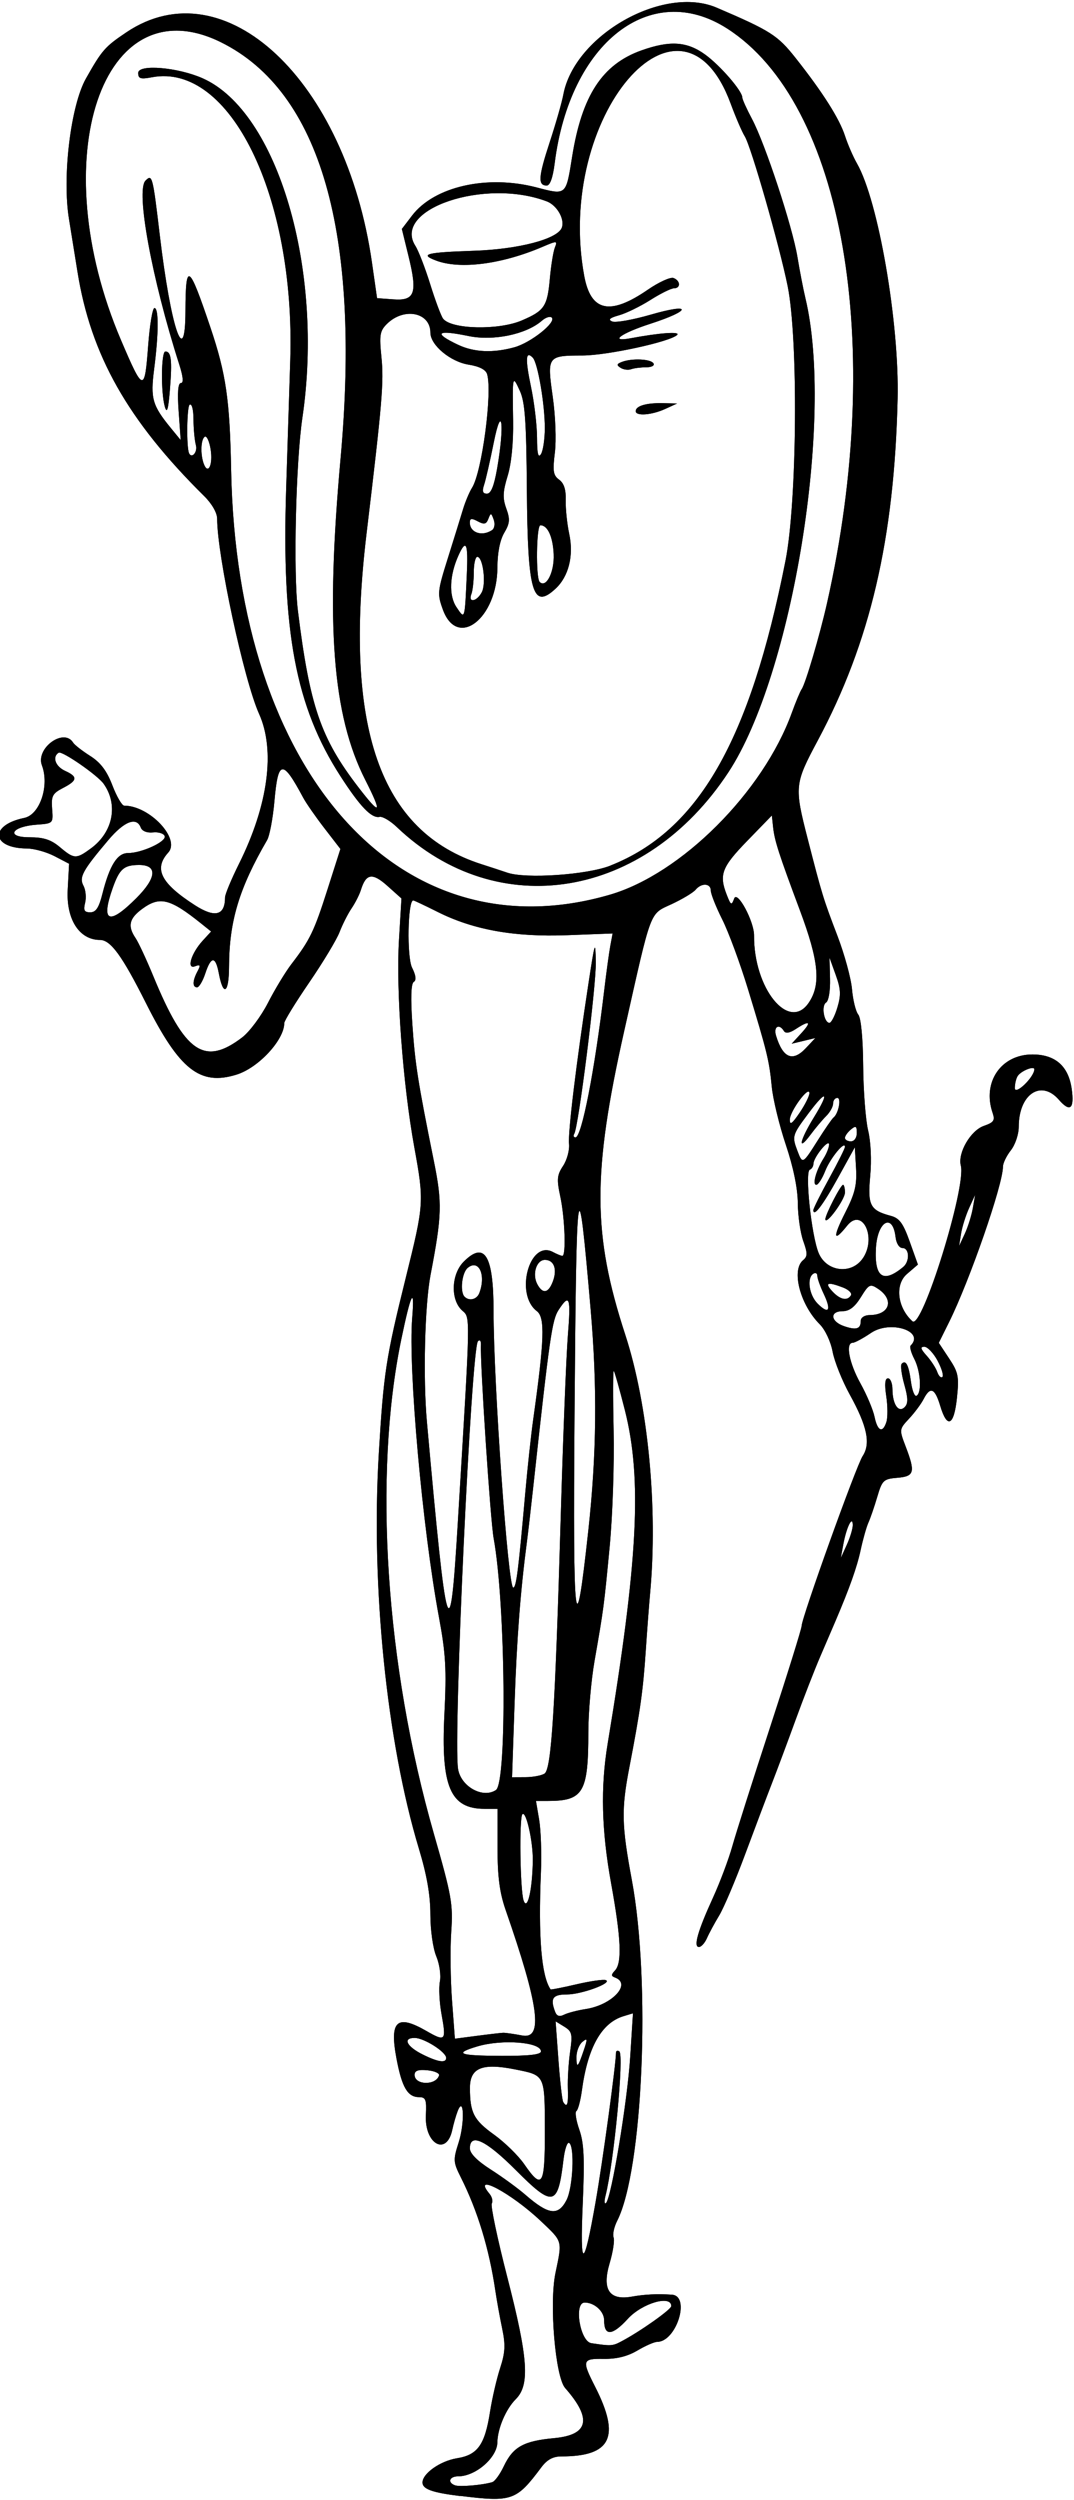 <?xml version="1.0" encoding="UTF-8" standalone="no"?>
<svg xmlns:rdf="http://www.w3.org/1999/02/22-rdf-syntax-ns#" xmlns="http://www.w3.org/2000/svg" height="633" viewBox="0 0 272 633" width="272" version="1.1" xmlns:cc="http://creativecommons.org/ns#" xmlns:dc="http://purl.org/dc/elements/1.1/">
<path d="m116.5 631.99c-7.059-0.87-9.5-1.749-9.5-3.419 0-2.289 4.516-5.466 8.726-6.14 5.241-0.838 7.068-3.401 8.373-11.744 0.532-3.401 1.685-8.386 2.561-11.076 1.289-3.956 1.389-5.869 0.524-10-0.588-2.81-1.369-7.133-1.735-9.608-1.576-10.653-4.485-20.214-8.719-28.654-1.964-3.915-1.997-4.425-0.572-8.889 1.566-4.906 1.345-12.021-0.247-7.933-0.423 1.087-1.04 3.232-1.37 4.768-1.449 6.733-7.063 3.569-6.684-3.767 0.201-3.881-0.04-4.526-1.689-4.526-2.933 0-4.381-2.463-5.759-9.793-1.794-9.546 0.09-11.28 7.575-6.973 4.837 2.784 5.069 2.531 3.843-4.192-0.547-3.002-0.738-6.743-0.424-8.312 0.317-1.583-0.092-4.439-0.917-6.413-0.84-2.02-1.49-6.64-1.49-10.59 0-4.869-0.888-9.959-2.902-16.628-8.165-27.04-12.169-66.5-10.158-100.11 1.222-20.42 1.789-24.112 6.839-44.5 4.629-18.691 4.662-19.188 2.152-33-2.913-16.034-4.655-39.597-3.883-52.5l0.629-10.5-3.562-3.187c-3.799-3.399-5.412-3.152-6.708 1.028-0.368 1.188-1.432 3.285-2.364 4.66-0.932 1.375-2.298 4.075-3.037 6-0.738 1.925-4.192 7.662-7.675 12.75-3.483 5.09-6.332 9.72-6.332 10.3 0 4.26-6.507 11.3-12.05 13.04-9.285 2.9-14.484-1.19-22.979-18.09-6.038-12.01-8.943-16-11.652-16-5.215 0-8.566-5.197-8.17-12.67l0.351-6.62-3.686-1.92c-2.028-1.055-5.178-1.93-7-1.943-9.046-0.066-9.548-5.926-0.663-7.743 3.945-0.807 6.413-8.146 4.472-13.298-1.636-4.343 5.544-9.582 7.902-5.765 0.354 0.572 2.293 2.087 4.309 3.365 2.641 1.675 4.217 3.76 5.636 7.46 1.084 2.824 2.426 5.135 2.984 5.135 6.425 0 14.315 8.388 11.164 11.869-3.737 4.129-1.888 7.777 6.763 13.349 5.07 3.26 7.618 2.6 7.618-2 0-0.767 1.604-4.618 3.565-8.559 7.355-14.781 9.21-28.67 5.061-37.887-3.832-8.5-10.626-40.11-10.626-49.42 0-1.48-1.314-3.78-3.25-5.7-19.414-19.19-28.755-35.726-32.13-56.889-0.813-5.093-1.774-11.061-2.137-13.261-1.759-10.669 0.42-28.754 4.29-35.613 4.055-7.185 4.811-8.05 10.227-11.69 24.869-16.715 55.594 12.08 62.211 58.303l1.288 9 4.166 0.303c5.419 0.395 6.101-1.553 3.814-10.886l-1.7-6.939 2.583-3.387c5.624-7.373 19.007-10.401 31.525-7.133 7.595 1.983 7.433 2.122 9.014-7.765 2.477-15.493 7.631-23.396 17.56-26.928 7.211-2.565 11.526-2.281 16.138 1.061 3.81 2.761 9.4 9.222 9.4 10.865 0 0.454 1.1 2.89 2.443 5.415 3.352 6.297 10.243 27.219 11.528 35.001 0.581 3.516 1.486 8.193 2.013 10.393 7.294 30.492-3.243 95.323-19.514 120.06-21.088 32.066-58.418 38.225-83.97 13.854-1.65-1.574-3.607-2.732-4.348-2.573-2.033 0.44-4.956-2.6-9.945-10.34-11.334-17.58-14.911-36.61-13.723-73 0.431-13.2 0.898-27.825 1.038-32.5 1.241-41.433-15.276-75.138-35.007-71.436-2.93 0.55-3.511 0.369-3.511-1.095 0-2.276 10.039-1.435 16.343 1.369 19.026 8.461 30.774 48.448 25.245 85.926-1.673 11.341-2.324 39.342-1.136 48.9 3 24.152 5.777 32.257 15.295 44.648 5.67 7.381 6.164 6.844 1.736-1.89-8.293-16.37-10.041-39.16-6.233-81.29 5.174-57.221-5.067-92.91-30.25-105.41-30.117-14.943-45.011 29.36-25.351 75.41 5.65 13.233 5.982 13.299 6.877 1.36 0.392-5.225 1.109-9.5 1.593-9.5 1.111 0 1.079 6.459-0.078 15.441-0.965 7.492-0.472 9.22 4.289 15.03l2.435 2.971-0.517-7.221c-0.347-4.847-0.16-7.22 0.57-7.22 0.721 0 0.575-1.597-0.434-4.75-6.945-21.705-11.036-43.998-8.533-46.501 1.709-1.709 1.836-1.223 3.612 13.751 2.795 23.565 6.454 34.391 6.506 19.25 0.044-12.6 0.861-12.054 6.351 4.25 3.934 11.684 4.883 18.228 5.218 36 1.449 76.759 42.697 123.03 95.893 107.56 18.082-5.256 38.831-25.988 46.102-46.063 0.996-2.75 2.125-5.45 2.508-6 0.967-1.388 4.575-13.636 6.405-21.743 14.8-65.565 4.17-126.68-25.32-145.54-19.37-12.396-39.83 3.626-43.65 34.175-0.45 3.577-1.17 5.605-2 5.605-2.291 0-2.148-2.154 0.725-10.92 1.545-4.715 3.102-10.149 3.461-12.076 2.805-15.078 25.302-27.843 38.847-22.043 13.628 5.836 15.424 6.979 19.947 12.695 6.887 8.705 11.121 15.374 12.547 19.762 0.7 2.155 2.067 5.305 3.038 7 5.41 9.443 10.741 40.327 10.29 59.619-0.83 35.504-6.935 61.6-20.232 86.487-5.879 11.002-5.944 11.652-2.52 24.978 3.643 14.177 3.909 15.044 7.521 24.498 1.786 4.675 3.443 10.75 3.681 13.5 0.239 2.75 0.95 5.632 1.581 6.404 0.702 0.859 1.186 5.906 1.247 13 0.055 6.378 0.62 13.738 1.256 16.355 0.683 2.81 0.899 7.529 0.527 11.526-0.69 7.419-0.039 8.678 5.21 10.082 2.191 0.586 3.126 1.86 4.795 6.534l2.073 5.806-2.774 2.386c-3.109 2.674-2.428 8.523 1.395 11.982 2.408 2.18 13.66-34.018 12.25-39.41-0.837-3.2 2.457-8.896 5.824-10.069 2.544-0.887 2.877-1.386 2.215-3.32-2.65-7.75 2.14-14.77 10.09-14.77 5.771 0 9.117 2.924 9.944 8.69 0.732 5.102-0.39 6.061-3.246 2.776-4.52-5.2-10.16-1.4-10.16 6.85 0 1.901-0.887 4.542-2 5.957-1.1 1.398-2 3.265-2 4.147 0 4.545-8.406 28.789-13.64 39.341l-2.61 5.262 2.614 3.95c2.344 3.542 2.549 4.574 1.983 9.988-0.738 7.065-2.472 7.9-4.228 2.038-1.357-4.53-2.525-5.016-4.205-1.75-0.637 1.238-2.295 3.47-3.686 4.962-2.505 2.687-2.513 2.751-0.878 7.033 2.506 6.561 2.235 7.586-2.099 7.944-3.498 0.29-3.839 0.612-5.077 4.81-0.73 2.475-1.735 5.4-2.233 6.5-0.498 1.1-1.381 4.207-1.962 6.905-0.956 4.437-2.779 9.584-6.41 18.095-0.704 1.65-2.443 5.7-3.865 9s-4.223 10.5-6.224 16c-2.001 5.5-4.689 12.7-5.973 16s-4.34 11.4-6.792 18-5.409 13.575-6.573 15.5-2.561 4.513-3.104 5.75c-0.543 1.238-1.457 2.25-2.031 2.25-1.457 0-0.303-4.063 3.538-12.455 1.773-3.875 3.981-9.745 4.906-13.045 0.925-3.3 5.252-16.924 9.616-30.276 4.364-13.352 7.938-24.827 7.943-25.5 0.015-2.099 13.821-40.536 15.456-43.031 2.078-3.171 1.159-7.563-3.254-15.559-1.932-3.501-3.892-8.397-4.356-10.881-0.478-2.559-1.888-5.56-3.256-6.927-4.972-4.972-7.248-13.714-4.224-16.224 1.156-0.96 1.163-1.736 0.044-4.872-0.732-2.052-1.351-6.364-1.376-9.583-0.028-3.744-1.123-9.075-3.041-14.797-1.648-4.92-3.246-11.511-3.55-14.648-0.648-6.673-1.15-8.736-6.007-24.682-2.007-6.589-4.953-14.563-6.548-17.721-1.59-3.18-2.89-6.45-2.89-7.29 0-1.874-2.359-2.005-3.846-0.214-0.6 0.723-3.322 2.359-6.048 3.636-5.701 2.67-4.997 0.792-12.017 32.05-8.111 36.115-8.06 51.523 0.254 77 5.786 17.731 8.291 43.829 6.285 65.5-0.255 2.75-0.749 9.275-1.099 14.5-0.679 10.13-1.393 15.211-4.147 29.5-2.061 10.693-1.976 14.616 0.613 28.5 4.853 26.021 2.819 73.483-3.7 86.34-0.792 1.562-1.202 3.46-0.912 4.217 0.291 0.757-0.157 3.685-0.995 6.506-1.982 6.673-0.124 9.49 5.591 8.478 3.302-0.585 6.33-0.734 10.149-0.499 4.814 0.295 1.167 11.957-3.739 11.957-0.702 0-2.945 0.985-4.985 2.189-2.529 1.492-5.262 2.165-8.588 2.115-5.374-0.081-5.509 0.374-2.106 7.059 6.469 12.707 4.07 17.637-8.581 17.637-2.091 0-3.6 0.823-5.039 2.75-6.343 8.49-7.403 8.863-20.591 7.237zm8.174-3.511c0.646-0.195 1.951-1.99 2.9-3.99 2.346-4.945 4.992-6.427 12.766-7.153 8.767-0.819 9.659-4.874 2.789-12.686-2.5-2.842-4.062-21.423-2.451-29.147 1.738-8.331 1.877-7.837-3.728-13.144-7.485-7.087-17.604-12.463-12.987-6.9 0.665 0.801 0.93 1.907 0.589 2.459-0.341 0.552 1.42 8.929 3.914 18.617 5.307 20.619 5.775 27.318 2.159 30.933-2.508 2.508-4.604 7.426-4.659 10.934-0.061 3.87-5.507 8.601-9.901 8.601-2.258 0-2.817 1.563-0.816 2.283 1.196 0.43 6.958-0.064 9.424-0.808zm32.641-35.617c4.69-2.45 12.69-8.1 12.69-8.96 0-2.897-7.387-0.733-11.004 3.225-3.96 4.33-6 4.45-6 0.36 0-2.25-2.45-4.48-4.93-4.48-2.787 0-1.174 9.851 1.684 10.284 4.956 0.751 5.359 0.728 7.566-0.426zm-6.47-35.36c1.77-10.06 5.16-34.91 5.16-37.78 0-0.461 0.376-0.606 0.836-0.322 1.267 0.783-1.344 28.107-3.497 36.601-0.349 1.375-0.291 2.186 0.129 1.801 1.363-1.248 5.421-25.737 6.135-37.029l0.696-11.002-2.4 0.73c-5.57 1.694-9.054 7.907-10.53 18.777-0.357 2.627-0.985 4.985-1.396 5.239-0.411 0.254-0.077 2.379 0.742 4.723 1.183 3.384 1.361 7.244 0.863 18.761-0.73 16.898 0.239 16.749 3.264-0.5zm-7.369-0.45c1.627-3.147 2.104-13.574 0.662-14.465-0.475-0.294-1.118 1.613-1.429 4.238-1.406 11.87-2.616 12.139-12.046 2.678-7.59-7.61-11.66-9.54-11.66-5.53 0 1.286 1.846 3.15 5.32 5.372 2.926 1.872 6.863 4.744 8.75 6.384 5.862 5.094 8.295 5.404 10.405 1.325zm-5.49-17.3c-0.018-14.54 0.121-14.247-7.488-15.771-8.424-1.688-11.502-0.416-11.483 4.746 0.023 6.235 0.984 8.086 6.117 11.773 2.697 1.938 6.133 5.301 7.637 7.474 4.56 6.592 5.235 5.528 5.218-8.223zm5.826-11c-0.08-2.337 0.177-6.5 0.571-9.25 0.643-4.481 0.49-5.14-1.476-6.349l-2.194-1.349 0.721 9.818c0.396 5.4 0.938 10.169 1.203 10.599 0.995 1.609 1.317 0.658 1.175-3.469zm-32.62-3.25c0.17-0.55-1.153-1.141-2.94-1.313-2.344-0.226-3.25 0.099-3.25 1.167 0 2.62 5.385 2.748 6.19 0.147zm36.648-6.362c0.992-2.938 0.948-3.206-0.352-2.128-0.818 0.679-1.487 2.379-1.487 3.778 0 3.071 0.35 2.758 1.838-1.651zm-34.84 1.93c0-1.51-5.62-5.07-7.99-5.07-3.096 0-2.032 2.17 2.06 4.202 3.888 1.931 5.927 2.229 5.927 0.866zm24-1.654c0-2.373-9.847-3.139-16.134-1.256-6.032 1.807-4.663 2.339 6.135 2.381 6.959 0.027 9.999-0.315 9.999-1.125zm-9.5-4.712c0.55-0.015 2.688 0.291 4.75 0.68 5.371 1.014 4.248-7.492-4.197-31.789-1.53-4.41-2.05-8.41-2.05-15.76v-9.84h-3.277c-8.691 0-11.079-5.601-10.18-23.871 0.564-11.467 0.347-15.373-1.373-24.629-4.209-22.651-7.818-62.988-6.781-75.779 0.67-8.259-0.316-6.355-2.733 5.279-7.179 34.559-4.02 82.624 8.242 125.38 4.5 15.692 4.865 17.757 4.38 24.778-0.291 4.213-0.202 12.021 0.198 17.353l0.727 9.693 5.649-0.738c3.107-0.406 6.099-0.75 6.649-0.765zm20.856-6.018c6.684-1.029 11.671-6.408 7.394-7.976-1-0.367-1-0.723 0-1.783 1.82-1.929 1.542-8.16-0.987-22.097-2.425-13.365-2.695-24.329-0.869-35.328 7.705-46.415 8.766-67.049 4.347-84.499-1.323-5.224-2.58-9.673-2.792-9.885-0.213-0.213-0.232 6.537-0.044 14.999 0.189 8.462-0.257 21.685-0.99 29.385-1.454 15.262-1.527 15.817-3.834 29-0.866 4.95-1.577 13.106-1.578 18.125-0.005 15.253-1.261 17.375-10.282 17.375h-2.981l0.806 4.75c0.443 2.612 0.646 8.575 0.451 13.25-0.691 16.538 0.112 26.292 2.446 29.71 0.079 0.115 3.012-0.46 6.518-1.278 3.506-0.818 6.862-1.3 7.457-1.071 1.833 0.704-6.14 3.639-9.885 3.639-3.579 0-4.24 0.992-2.932 4.4 0.415 1.081 1.109 1.303 2.25 0.721 0.908-0.463 3.385-1.11 5.506-1.436zm-13.42-37.69c0.055-4.766-1.707-12.563-2.63-11.64-0.837 0.837-0.588 19.197 0.297 21.825 0.959 2.85 2.248-2.773 2.333-10.185zm-9.338-17.765c2.845-1.902 2.435-47.286-0.577-63.735-0.829-4.527-3.45-44.333-3.22-48.899 0.054-1.079-0.272-1.511-0.754-1-1.698 1.796-6.279 100.02-5.048 108.24 0.673 4.49 6.258 7.63 9.599 5.397zm12.301-4.152c1.75-1.108 2.692-16.057 4.129-65.583 0.575-19.8 1.378-40.162 1.784-45.25 0.786-9.842 0.443-10.816-2.328-6.588-1.674 2.555-2.268 6.709-6.488 45.338-0.571 5.225-1.246 11.075-1.5 13-1.678 12.696-2.615 24.886-3.173 41.25l-0.639 18.75 3.406-0.015c1.874-0.008 4.037-0.414 4.807-0.902zm11.1-61.59c2.108-19.329 2.284-36.286 0.582-56-3.257-37.736-3.605-35.426-4.079 27.134-0.411 54.241 0.189 59.198 3.497 28.866zm-33.069-1.759c3.291-54.515 3.24-51.932 1.055-53.967-2.942-2.741-2.7-9.154 0.466-12.32 5.302-5.302 7.544-1.585 7.549 12.518 0.006 18.502 3.673 70.027 4.983 70.027 0.758 0 1.307-4.317 3.034-23.86 0.566-6.402 1.47-14.79 2.01-18.64 2.857-20.376 3.042-25.903 0.922-27.519-5.63-4.292-1.847-18.135 4.088-14.959 1.005 0.538 2.082 0.978 2.393 0.978 0.961 0 0.624-9.629-0.525-14.988-0.943-4.395-0.847-5.455 0.702-7.799 0.986-1.492 1.663-3.997 1.504-5.567-0.295-2.92 1.792-20.143 4.925-40.646 1.64-10.732 1.764-11.088 1.858-5.337 0.099 6.077-4.377 41.682-5.46 43.435-0.307 0.496-0.163 0.902 0.319 0.902 1.543 0 4.849-16.902 7.237-37 0.555-4.675 1.268-9.88 1.585-11.567l0.575-3.067-11.479 0.439c-13.427 0.514-23.837-1.36-32.896-5.923-3.15-1.58-5.9-2.88-6.12-2.88-1.388 0-1.642 14.326-0.301 17.012 0.991 1.986 1.135 3.184 0.435 3.616-0.692 0.428-0.812 4.07-0.354 10.759 0.687 10.028 1.383 14.454 5.424 34.494 2.169 10.754 2.083 13.768-0.822 28.954-1.462 7.64-1.918 26.082-0.92 37.164 5.07 56.307 5.819 58.774 7.813 25.741zm100.04 0.394c-0.048-2.564-1.599 0.599-2.386 4.865l-0.646 3.5 1.531-3.365c0.842-1.851 1.517-4.101 1.5-5zm8.526-26.122c0.347-1.093 0.326-4.018-0.046-6.5-0.46-3.05-0.32-4.51 0.44-4.51 0.612 0 1.12 1.238 1.129 2.75 0.021 3.853 1.542 6.092 3.088 4.546 0.916-0.916 0.894-2.233-0.096-5.77-0.706-2.521-0.996-4.87-0.645-5.221 1.066-1.066 1.779 0.328 2.351 4.592 0.3 2.234 0.937 3.82 1.416 3.524 1.362-0.842 1.023-6.227-0.589-9.343-0.803-1.553-1.217-3.067-0.92-3.364 3.674-3.674-5.168-6.509-10.025-3.214-2.026 1.375-4.114 2.5-4.64 2.5-1.879 0-0.906 5.119 1.949 10.265 1.598 2.879 3.208 6.697 3.579 8.485 0.762 3.671 2.073 4.221 3.011 1.263zm12.937-15.507c-1.05-1.92-2.55-3.5-3.34-3.5-1.091 0-0.949 0.553 0.578 2.25 1.114 1.238 2.328 3.102 2.698 4.143s0.959 1.606 1.31 1.256c0.35-0.35-0.212-2.215-1.251-4.143zm-19.44-10.06c0-0.823 0.965-1.448 2.25-1.456 5.085-0.035 6.305-3.884 2.111-6.663-1.99-1.319-2.291-1.171-4.332 2.131-1.534 2.482-2.92 3.548-4.611 3.548-3.321 0-3.093 2.601 0.332 3.782 3.132 1.08 4.25 0.728 4.25-1.341zm-9.369-6.806c-0.9-1.89-1.63-3.95-1.63-4.59 0-0.637-0.45-0.88-1-0.54-1.716 1.061-1.096 5.404 1.083 7.583 2.827 2.827 3.526 1.72 1.548-2.449zm-87.238-0.216c1.76-4.587-0.136-8.707-2.937-6.382-1.48 1.228-2.005 6.082-0.79 7.297 1.182 1.182 3.103 0.71 3.726-0.915zm94.108 0.58c0.341-0.551-0.562-1.451-2.006-2-3.906-1.485-4.698-1.22-2.745 0.919 1.966 2.154 3.827 2.577 4.751 1.081zm-75.5-3.48c1.19-3.13 0.33-5.51-1.99-5.51-2.151 0-3.282 3.623-1.923 6.162 1.358 2.538 2.788 2.299 3.91-0.653zm88.748-3.712c1.71-1.43 1.58-4.8-0.18-4.8-0.821 0-1.569-1.176-1.75-2.75-0.719-6.245-4.593-4.08-4.975 2.779-0.412 7.413 1.841 8.969 6.903 4.768zm-10.155-2.293c3.478-5.309-0.275-12.891-4.042-8.166-3.504 4.395-3.702 3.026-0.479-3.317 2.462-4.844 2.98-6.978 2.735-11.25l-0.31-5.28-4.24 7.685c-3.84 6.97-6.26 10.14-6.26 8.21 0-0.398 1.8-4.003 4-8.012s4-7.604 4-7.99c0-1.673-3.733 2.878-4.992 6.086-0.76 1.937-1.778 3.522-2.263 3.522-1.071 0-0.051-3.686 1.858-6.715 0.768-1.218 1.386-2.793 1.374-3.5-0.027-1.569-3.924 3.24-3.955 4.881-0.012 0.642-0.424 1.317-0.916 1.5-1.313 0.49 0.408 16.736 2.237 21.113 2.013 4.817 8.433 5.517 11.246 1.225zm-9.557-9.794c-0.05-1.09 3.88-8.72 4.48-8.72 0.264 0 0.48 0.875 0.48 1.944 0 1.816-4.899 8.488-4.968 6.766zm37.342-2.805 0.601-3.405-1.533 3.356c-0.843 1.846-1.761 4.771-2.04 6.5l-0.507 3.144 1.439-3.095c0.792-1.702 1.71-4.627 2.04-6.5zm-39.27-17.17c1.827-2.888 3.613-5.475 3.97-5.75 1.273-0.982 2.064-5 0.985-5-0.587 0-1.067 0.643-1.067 1.429 0 0.786-0.787 2.21-1.75 3.164-0.963 0.955-2.763 3.099-4 4.766-3.328 4.481-2.73 1.452 0.867-4.394 4.094-6.654 3.251-7.225-1.423-0.964-4.052 5.428-4.134 5.711-2.718 9.434 1.289 3.389 1.298 3.384 5.138-2.685zm9.89-1.87c0-1.773-0.247-1.918-1.5-0.878-0.825 0.685-1.5 1.64-1.5 2.122 0 0.483 0.675 0.878 1.5 0.878 0.862 0 1.5-0.902 1.5-2.122zm-12.005-10.075c-0.008-2.11-4.92 4.506-4.959 6.679-0.027 1.503 0.569 1.093 2.464-1.697 1.375-2.023 2.498-4.266 2.495-4.982zm56.969-6.022c0.049-0.987-3.293 0.323-4.199 1.646-0.404 0.59-0.739 1.973-0.745 3.073-0.01 1.961 4.841-2.669 4.944-4.719zm-57.888-5.363 2.424-2.581-3 0.722-3 0.722 2.424-2.641c2.726-2.97 2.175-3.407-1.367-1.087-1.577 1.033-2.591 1.201-3.024 0.5-1.221-1.975-2.681-1.095-1.983 1.196 1.726 5.665 4.201 6.707 7.525 3.169zm-142.73-2.74c1.848-1.41 4.789-5.354 6.535-8.766 1.746-3.412 4.421-7.826 5.944-9.81 4.691-6.111 5.73-8.262 9.117-18.872l3.276-10.265-4.042-5.239c-2.223-2.881-4.643-6.362-5.378-7.735-5.243-9.798-6.357-9.666-7.289 0.867-0.383 4.331-1.218 8.771-1.855 9.867-7.095 12.21-9.608 20.575-9.64 32.079-0.019 6.728-1.465 7.652-2.59 1.656-0.827-4.41-1.963-4.4-3.427 0.04-0.635 1.925-1.57 3.5-2.078 3.5-1.212 0-1.171-1.668 0.101-4.043 0.844-1.577 0.736-1.802-0.615-1.283-2.232 0.857-0.991-3.286 1.944-6.491l2.122-2.317-2.487-1.996c-7.956-6.383-10.524-7.013-15.028-3.683-3.242 2.397-3.667 4.323-1.622 7.339 0.736 1.085 2.768 5.448 4.518 9.695 7.98 19.379 12.912 22.769 22.493 15.462zm150.73-7.566c0.951-3.173 0.875-4.679-0.413-8.25l-1.576-4.368 0.135 5.328c0.078 3.065-0.351 5.629-1.009 6.036-1.245 0.769-0.517 5.136 0.857 5.136 0.464 0 1.367-1.747 2.006-3.882zm-7.258-1.196c3.146-4.633 2.584-10.533-2.234-23.423-5.331-14.265-6.411-17.612-6.776-21l-0.323-3-6.246 6.434c-6.482 6.677-7.184 8.557-5.136 13.751 1.018 2.583 1.171 2.651 1.847 0.825 0.789-2.131 5.058 5.817 5.03 9.367-0.105 13.443 8.819 24.436 13.837 17.046zm-170.3-26.48c5.178-5.178 5.435-8.441 0.664-8.414-3.822 0.022-4.923 0.999-6.653 5.901-3.029 8.586-0.955 9.456 5.989 2.512zm-8.584-1.08c1.818-7.22 3.774-10.35 6.47-10.35 3.497 0 9.798-2.905 9.311-4.292-0.233-0.664-1.563-1.086-2.955-0.938-1.535 0.164-2.76-0.328-3.114-1.25-1.066-2.777-4.176-1.575-8.184 3.163-6.55 7.743-7.47 9.432-6.315 11.59 0.563 1.052 0.752 2.996 0.419 4.319-0.479 1.91-0.212 2.41 1.296 2.41 1.427 0 2.192-1.159 3.071-4.651zm128.65-7.18c22.27-8.8 35.31-31.48 44.35-77.17 2.95-14.86 3.27-56.154 0.55-69.575-2.09-10.322-9.26-35.358-10.87-37.925-0.687-1.1-2.287-4.815-3.556-8.256-12.593-34.158-44.515 3.377-37.091 43.614 1.671 9.057 6.505 10.103 16.122 3.487 2.794-1.922 5.717-3.25 6.495-2.951 1.778 0.682 1.86 2.606 0.111 2.606-0.717 0-3.409 1.335-5.982 2.967-2.573 1.632-6.149 3.374-7.946 3.872-2.333 0.646-2.826 1.093-1.725 1.56 0.848 0.36 5.252-0.42 9.787-1.733 10.509-3.044 10.399-1.082-0.13 2.324-7.449 2.41-10.556 4.703-4.949 3.653 7.354-1.377 12.696-1.755 11.75-0.831-1.768 1.728-17.686 5.187-23.94 5.203-8.934 0.023-9.027 0.15-7.57 10.413 0.695 4.899 0.929 11.066 0.538 14.197-0.583 4.662-0.411 5.741 1.09 6.838 1.223 0.894 1.745 2.516 1.665 5.17-0.064 2.127 0.337 5.987 0.89 8.578 1.173 5.488-0.141 10.749-3.456 13.837-5.809 5.412-7.085 1.02-7.279-25.048-0.129-17.334-0.47-22.178-1.76-25-1.893-4.139-1.908-4.072-1.721 7.5 0.091 5.627-0.427 10.872-1.382 13.995-1.233 4.03-1.299 5.627-0.345 8.265 0.991 2.741 0.906 3.738-0.524 6.159-1.076 1.821-1.714 5.049-1.726 8.735-0.042 12.967-10.153 20.783-13.82 10.682-1.438-3.962-1.377-4.59 1.266-13 1.528-4.86 3.25-10.412 3.827-12.337 0.577-1.925 1.615-4.4 2.306-5.5 2.508-3.991 5.175-24.087 3.816-28.749-0.333-1.143-1.958-1.98-4.687-2.417-4.63-0.734-9.68-4.961-9.68-8.095 0-5.181-6.724-6.508-11.051-2.181-1.741 1.741-1.916 2.817-1.352 8.326 0.647 6.314 0.202 11.604-3.756 44.624-5.894 49.16 3.301 75.59 29.159 83.83 1.925 0.613 4.85 1.573 6.5 2.134 4.698 1.597 20.205 0.533 26.078-1.788zm6.42-115.06c0-1.321 2.686-2.118 6.832-2.026l3.668 0.081-3 1.374c-3.442 1.576-7.5 1.885-7.5 0.571zm-3.834-10.978c-1.065-0.679-0.998-0.979 0.332-1.49 2.544-0.976 7.309-0.761 8.002 0.361 0.348 0.564-0.462 1-1.859 1-1.363 0-3.076 0.22-3.809 0.489-0.732 0.269-1.932 0.107-2.666-0.361zm-134.1 121.66c5.585-4.129 6.932-11.058 3.177-16.344-1.544-2.174-10.529-8.39-11.372-7.868-1.703 1.052-0.848 3.481 1.622 4.606 3.27 1.49 3.154 2.429-0.538 4.338-2.662 1.376-3.002 2.029-2.75 5.276 0.286 3.686 0.266 3.706-3.885 4.008-6.399 0.46-7.975 3.19-1.845 3.19 3.584 0 5.447 0.605 7.699 2.5 3.629 3.053 4.126 3.071 7.891 0.288zm95.167-69.54c0.347-7.662-0.18-8.864-2.07-4.718-2.325 5.103-2.541 10.253-0.554 13.202 2.152 3.195 2.085 3.412 2.624-8.484zm3.771 4.736c1.17-2.2 0.32-8.99-1.12-8.99-0.49 0-0.89 1.76-0.89 3.92 0 2.155-0.273 4.63-0.607 5.5-0.885 2.307 1.346 1.938 2.615-0.432zm18.226-9.617c-0.2-4.46-1.53-7.37-3.36-7.37-1.029 0-1.203 13.341-0.187 14.357 1.637 1.637 3.738-2.506 3.543-6.988zm-15.62-6.134c0.621-0.409 0.809-1.588 0.425-2.662-0.627-1.756-0.747-1.774-1.349-0.207-0.531 1.383-1.055 1.509-2.675 0.642-1.57-0.84-2.02-0.77-2.02 0.29 0 2.573 3.053 3.626 5.614 1.937zm1.284-15.567c1.935-11.113 1.219-16.872-0.829-6.668-0.938 4.675-2.043 9.512-2.455 10.75-0.549 1.65-0.358 2.25 0.716 2.25 1.016 0 1.802-1.94 2.567-6.332zm-72.551-4.922c-0.331-2.038-0.994-3.464-1.474-3.167-1.017 0.629-1.153 4.527-0.24 6.907 1.095 2.855 2.342 0.134 1.713-3.739zm84.638-5.312c0.018-6.029-1.778-16.552-3.049-17.867-1.807-1.869-1.939 0.285-0.453 7.35 0.835 3.968 1.524 9.773 1.533 12.899 0.011 4.039 0.296 5.25 0.985 4.185 0.533-0.825 0.976-3.78 0.985-6.566zm-88.36 4.31c-0.332-1.238-0.609-4.189-0.617-6.559-0.008-2.475-0.42-4.058-0.967-3.72-0.716 0.443-0.848 10.723-0.157 12.279 0.664 1.497 2.204-0.271 1.741-2zm80.67-24.817c4.147-1.152 10.647-6.316 9.452-7.511-0.409-0.409-1.533-0.054-2.499 0.789-3.963 3.458-12.254 5.19-18.584 3.882-8.021-1.657-9.037-0.821-2.672 2.2 4.05 1.922 8.903 2.139 14.303 0.639zm1.878-6.796c5.732-2.457 6.454-3.539 7.093-10.637 0.297-3.3 0.867-6.819 1.266-7.819 0.694-1.739 0.555-1.746-3.157-0.16-10.325 4.41-20.881 5.762-26.957 3.452-4.236-1.61-2.475-2.063 9.601-2.47 11.341-0.382 21.172-2.96 22.267-5.838 0.811-2.134-1.21-5.681-3.798-6.665-15.73-5.981-39.221 1.966-33.284 11.259 0.788 1.234 2.484 5.618 3.768 9.743s2.747 8.036 3.25 8.69c2.084 2.712 14.041 2.98 19.951 0.447zm-90.416 21.863c-1.04-3.53-0.943-14 0.129-14 1.484 0 1.75 2.163 1.165 9.5-0.415 5.205-0.747 6.359-1.294 4.5z"/>
<path d="m116.5 631.99c-7.059-0.87-9.5-1.749-9.5-3.419 0-2.289 4.516-5.466 8.726-6.14 5.241-0.838 7.068-3.401 8.373-11.744 0.532-3.401 1.685-8.386 2.561-11.076 1.289-3.956 1.389-5.869 0.524-10-0.588-2.81-1.369-7.133-1.735-9.608-1.576-10.653-4.485-20.214-8.719-28.654-1.964-3.915-1.997-4.425-0.572-8.889 1.566-4.906 1.345-12.021-0.247-7.933-0.423 1.087-1.04 3.232-1.37 4.768-1.449 6.733-7.063 3.569-6.684-3.767 0.201-3.881-0.04-4.526-1.689-4.526-2.933 0-4.381-2.463-5.759-9.793-1.794-9.546 0.09-11.28 7.575-6.973 4.837 2.784 5.069 2.531 3.843-4.192-0.547-3.002-0.738-6.743-0.424-8.312 0.317-1.583-0.092-4.439-0.917-6.413-0.84-2.02-1.49-6.64-1.49-10.59 0-4.869-0.888-9.959-2.902-16.628-8.165-27.04-12.169-66.5-10.158-100.11 1.222-20.42 1.789-24.112 6.839-44.5 4.629-18.691 4.662-19.188 2.152-33-2.913-16.034-4.655-39.597-3.883-52.5l0.629-10.5-3.562-3.187c-3.799-3.399-5.412-3.152-6.708 1.028-0.368 1.188-1.432 3.285-2.364 4.66-0.932 1.375-2.298 4.075-3.037 6-0.738 1.925-4.192 7.662-7.675 12.75-3.483 5.09-6.332 9.72-6.332 10.3 0 4.26-6.507 11.3-12.05 13.04-9.285 2.9-14.484-1.19-22.979-18.09-6.038-12.01-8.943-16-11.652-16-5.215 0-8.566-5.197-8.17-12.67l0.351-6.62-3.686-1.92c-2.028-1.055-5.178-1.93-7-1.943-9.046-0.066-9.548-5.926-0.663-7.743 3.945-0.807 6.413-8.146 4.472-13.298-1.636-4.343 5.544-9.582 7.902-5.765 0.354 0.572 2.293 2.087 4.309 3.365 2.641 1.675 4.217 3.76 5.636 7.46 1.084 2.824 2.426 5.135 2.984 5.135 6.425 0 14.315 8.388 11.164 11.869-3.737 4.129-1.888 7.777 6.763 13.349 5.07 3.26 7.618 2.6 7.618-2 0-0.767 1.604-4.618 3.565-8.559 7.355-14.781 9.21-28.67 5.061-37.887-3.832-8.5-10.626-40.11-10.626-49.42 0-1.48-1.314-3.78-3.25-5.7-19.414-19.19-28.755-35.726-32.13-56.889-0.813-5.093-1.774-11.061-2.137-13.261-1.759-10.669 0.42-28.754 4.29-35.613 4.055-7.185 4.811-8.05 10.227-11.69 24.869-16.715 55.594 12.08 62.211 58.303l1.288 9 4.166 0.303c5.419 0.395 6.101-1.553 3.814-10.886l-1.7-6.939 2.583-3.387c5.624-7.373 19.007-10.401 31.525-7.133 7.595 1.983 7.433 2.122 9.014-7.765 2.477-15.493 7.631-23.396 17.56-26.928 7.211-2.565 11.526-2.281 16.138 1.061 3.81 2.761 9.4 9.222 9.4 10.865 0 0.454 1.1 2.89 2.443 5.415 3.352 6.297 10.243 27.219 11.528 35.001 0.581 3.516 1.486 8.193 2.013 10.393 7.294 30.492-3.243 95.323-19.514 120.06-21.088 32.066-58.418 38.225-83.97 13.854-1.65-1.574-3.607-2.732-4.348-2.573-2.033 0.44-4.956-2.6-9.945-10.34-11.334-17.58-14.911-36.61-13.723-73 0.431-13.2 0.898-27.825 1.038-32.5 1.241-41.433-15.276-75.138-35.007-71.436-2.93 0.55-3.511 0.369-3.511-1.095 0-2.276 10.039-1.435 16.343 1.369 19.026 8.461 30.774 48.448 25.245 85.926-1.673 11.341-2.324 39.342-1.136 48.9 3 24.152 5.777 32.257 15.295 44.648 5.67 7.381 6.164 6.844 1.736-1.89-8.293-16.37-10.041-39.16-6.233-81.29 5.174-57.221-5.067-92.91-30.25-105.41-30.117-14.943-45.011 29.36-25.351 75.41 5.65 13.233 5.982 13.299 6.877 1.36 0.392-5.225 1.109-9.5 1.593-9.5 1.111 0 1.079 6.459-0.078 15.441-0.965 7.492-0.472 9.22 4.289 15.03l2.435 2.971-0.517-7.221c-0.347-4.847-0.16-7.22 0.57-7.22 0.721 0 0.575-1.597-0.434-4.75-6.945-21.705-11.036-43.998-8.533-46.501 1.709-1.709 1.836-1.223 3.612 13.751 2.795 23.565 6.454 34.391 6.506 19.25 0.044-12.6 0.861-12.054 6.351 4.25 3.934 11.684 4.883 18.228 5.218 36 1.449 76.759 42.697 123.03 95.893 107.56 18.082-5.256 38.831-25.988 46.102-46.063 0.996-2.75 2.125-5.45 2.508-6 0.967-1.388 4.575-13.636 6.405-21.743 14.8-65.565 4.17-126.68-25.32-145.54-19.37-12.396-39.83 3.626-43.65 34.175-0.45 3.577-1.17 5.605-2 5.605-2.291 0-2.148-2.154 0.725-10.92 1.545-4.715 3.102-10.149 3.461-12.076 2.805-15.078 25.302-27.843 38.847-22.043 13.628 5.836 15.424 6.979 19.947 12.695 6.887 8.705 11.121 15.374 12.547 19.762 0.7 2.155 2.067 5.305 3.038 7 5.41 9.443 10.741 40.327 10.29 59.619-0.83 35.504-6.935 61.6-20.232 86.487-5.879 11.002-5.944 11.652-2.52 24.978 3.643 14.177 3.909 15.044 7.521 24.498 1.786 4.675 3.443 10.75 3.681 13.5 0.239 2.75 0.95 5.632 1.581 6.404 0.702 0.859 1.186 5.906 1.247 13 0.055 6.378 0.62 13.738 1.256 16.355 0.683 2.81 0.899 7.529 0.527 11.526-0.69 7.419-0.039 8.678 5.21 10.082 2.191 0.586 3.126 1.86 4.795 6.534l2.073 5.806-2.774 2.386c-3.109 2.674-2.428 8.523 1.395 11.982 2.408 2.18 13.66-34.018 12.25-39.41-0.837-3.2 2.457-8.896 5.824-10.069 2.544-0.887 2.877-1.386 2.215-3.32-2.65-7.75 2.14-14.77 10.09-14.77 5.771 0 9.117 2.924 9.944 8.69 0.732 5.102-0.39 6.061-3.246 2.776-4.52-5.2-10.16-1.4-10.16 6.85 0 1.901-0.887 4.542-2 5.957-1.1 1.398-2 3.265-2 4.147 0 4.545-8.406 28.789-13.64 39.341l-2.61 5.262 2.614 3.95c2.344 3.542 2.549 4.574 1.983 9.988-0.738 7.065-2.472 7.9-4.228 2.038-1.357-4.53-2.525-5.016-4.205-1.75-0.637 1.238-2.295 3.47-3.686 4.962-2.505 2.687-2.513 2.751-0.878 7.033 2.506 6.561 2.235 7.586-2.099 7.944-3.498 0.29-3.839 0.612-5.077 4.81-0.73 2.475-1.735 5.4-2.233 6.5-0.498 1.1-1.381 4.207-1.962 6.905-0.956 4.437-2.779 9.584-6.41 18.095-0.704 1.65-2.443 5.7-3.865 9s-4.223 10.5-6.224 16c-2.001 5.5-4.689 12.7-5.973 16s-4.34 11.4-6.792 18-5.409 13.575-6.573 15.5-2.561 4.513-3.104 5.75c-0.543 1.238-1.457 2.25-2.031 2.25-1.457 0-0.303-4.063 3.538-12.455 1.773-3.875 3.981-9.745 4.906-13.045 0.925-3.3 5.252-16.924 9.616-30.276 4.364-13.352 7.938-24.827 7.943-25.5 0.015-2.099 13.821-40.536 15.456-43.031 2.078-3.171 1.159-7.563-3.254-15.559-1.932-3.501-3.892-8.397-4.356-10.881-0.478-2.559-1.888-5.56-3.256-6.927-4.972-4.972-7.248-13.714-4.224-16.224 1.156-0.96 1.163-1.736 0.044-4.872-0.732-2.052-1.351-6.364-1.376-9.583-0.028-3.744-1.123-9.075-3.041-14.797-1.648-4.92-3.246-11.511-3.55-14.648-0.648-6.673-1.15-8.736-6.007-24.682-2.007-6.589-4.953-14.563-6.548-17.721-1.59-3.18-2.89-6.45-2.89-7.29 0-1.874-2.359-2.005-3.846-0.214-0.6 0.723-3.322 2.359-6.048 3.636-5.701 2.67-4.997 0.792-12.017 32.05-8.111 36.115-8.06 51.523 0.254 77 5.786 17.731 8.291 43.829 6.285 65.5-0.255 2.75-0.749 9.275-1.099 14.5-0.679 10.13-1.393 15.211-4.147 29.5-2.061 10.693-1.976 14.616 0.613 28.5 4.853 26.021 2.819 73.483-3.7 86.34-0.792 1.562-1.202 3.46-0.912 4.217 0.291 0.757-0.157 3.685-0.995 6.506-1.982 6.673-0.124 9.49 5.591 8.478 3.302-0.585 6.33-0.734 10.149-0.499 4.814 0.295 1.167 11.957-3.739 11.957-0.702 0-2.945 0.985-4.985 2.189-2.529 1.492-5.262 2.165-8.588 2.115-5.374-0.081-5.509 0.374-2.106 7.059 6.469 12.707 4.07 17.637-8.581 17.637-2.091 0-3.6 0.823-5.039 2.75-6.343 8.49-7.403 8.863-20.591 7.237zm8.174-3.511c0.646-0.195 1.951-1.99 2.9-3.99 2.346-4.945 4.992-6.427 12.766-7.153 8.767-0.819 9.659-4.874 2.789-12.686-2.5-2.842-4.062-21.423-2.451-29.147 1.738-8.331 1.877-7.837-3.728-13.144-7.485-7.087-17.604-12.463-12.987-6.9 0.665 0.801 0.93 1.907 0.589 2.459-0.341 0.552 1.42 8.929 3.914 18.617 5.307 20.619 5.775 27.318 2.159 30.933-2.508 2.508-4.604 7.426-4.659 10.934-0.061 3.87-5.507 8.601-9.901 8.601-2.258 0-2.817 1.563-0.816 2.283 1.196 0.43 6.958-0.064 9.424-0.808zm32.641-35.617c4.69-2.45 12.69-8.1 12.69-8.96 0-2.897-7.387-0.733-11.004 3.225-3.96 4.33-6 4.45-6 0.36 0-2.25-2.45-4.48-4.93-4.48-2.787 0-1.174 9.851 1.684 10.284 4.956 0.751 5.359 0.728 7.566-0.426zm-6.47-35.36c1.77-10.06 5.16-34.91 5.16-37.78 0-0.461 0.376-0.606 0.836-0.322 1.267 0.783-1.344 28.107-3.497 36.601-0.349 1.375-0.291 2.186 0.129 1.801 1.363-1.248 5.421-25.737 6.135-37.029l0.696-11.002-2.4 0.73c-5.57 1.694-9.054 7.907-10.53 18.777-0.357 2.627-0.985 4.985-1.396 5.239-0.411 0.254-0.077 2.379 0.742 4.723 1.183 3.384 1.361 7.244 0.863 18.761-0.73 16.898 0.239 16.749 3.264-0.5zm-7.369-0.45c1.627-3.147 2.104-13.574 0.662-14.465-0.475-0.294-1.118 1.613-1.429 4.238-1.406 11.87-2.616 12.139-12.046 2.678-7.59-7.61-11.66-9.54-11.66-5.53 0 1.286 1.846 3.15 5.32 5.372 2.926 1.872 6.863 4.744 8.75 6.384 5.862 5.094 8.295 5.404 10.405 1.325zm-5.49-17.3c-0.018-14.54 0.121-14.247-7.488-15.771-8.424-1.688-11.502-0.416-11.483 4.746 0.023 6.235 0.984 8.086 6.117 11.773 2.697 1.938 6.133 5.301 7.637 7.474 4.56 6.592 5.235 5.528 5.218-8.223zm5.826-11c-0.08-2.337 0.177-6.5 0.571-9.25 0.643-4.481 0.49-5.14-1.476-6.349l-2.194-1.349 0.721 9.818c0.396 5.4 0.938 10.169 1.203 10.599 0.995 1.609 1.317 0.658 1.175-3.469zm-32.62-3.25c0.17-0.55-1.153-1.141-2.94-1.313-2.344-0.226-3.25 0.099-3.25 1.167 0 2.62 5.385 2.748 6.19 0.147zm36.648-6.362c0.992-2.938 0.948-3.206-0.352-2.128-0.818 0.679-1.487 2.379-1.487 3.778 0 3.071 0.35 2.758 1.838-1.651zm-34.84 1.93c0-1.51-5.62-5.07-7.99-5.07-3.096 0-2.032 2.17 2.06 4.202 3.888 1.931 5.927 2.229 5.927 0.866zm24-1.654c0-2.373-9.847-3.139-16.134-1.256-6.032 1.807-4.663 2.339 6.135 2.381 6.959 0.027 9.999-0.315 9.999-1.125zm-9.5-4.712c0.55-0.015 2.688 0.291 4.75 0.68 5.371 1.014 4.248-7.492-4.197-31.789-1.53-4.41-2.05-8.41-2.05-15.76v-9.84h-3.277c-8.691 0-11.079-5.601-10.18-23.871 0.564-11.467 0.347-15.373-1.373-24.629-4.209-22.651-7.818-62.988-6.781-75.779 0.67-8.259-0.316-6.355-2.733 5.279-7.179 34.559-4.02 82.624 8.242 125.38 4.5 15.692 4.865 17.757 4.38 24.778-0.291 4.213-0.202 12.021 0.198 17.353l0.727 9.693 5.649-0.738c3.107-0.406 6.099-0.75 6.649-0.765zm20.856-6.018c6.684-1.029 11.671-6.408 7.394-7.976-1-0.367-1-0.723 0-1.783 1.82-1.929 1.542-8.16-0.987-22.097-2.425-13.365-2.695-24.329-0.869-35.328 7.705-46.415 8.766-67.049 4.347-84.499-1.323-5.224-2.58-9.673-2.792-9.885-0.213-0.213-0.232 6.537-0.044 14.999 0.189 8.462-0.257 21.685-0.99 29.385-1.454 15.262-1.527 15.817-3.834 29-0.866 4.95-1.577 13.106-1.578 18.125-0.005 15.253-1.261 17.375-10.282 17.375h-2.981l0.806 4.75c0.443 2.612 0.646 8.575 0.451 13.25-0.691 16.538 0.112 26.292 2.446 29.71 0.079 0.115 3.012-0.46 6.518-1.278 3.506-0.818 6.862-1.3 7.457-1.071 1.833 0.704-6.14 3.639-9.885 3.639-3.579 0-4.24 0.992-2.932 4.4 0.415 1.081 1.109 1.303 2.25 0.721 0.908-0.463 3.385-1.11 5.506-1.436zm-13.42-37.69c0.055-4.766-1.707-12.563-2.63-11.64-0.837 0.837-0.588 19.197 0.297 21.825 0.959 2.85 2.248-2.773 2.333-10.185zm-9.338-17.765c2.845-1.902 2.435-47.286-0.577-63.735-0.829-4.527-3.45-44.333-3.22-48.899 0.054-1.079-0.272-1.511-0.754-1-1.698 1.796-6.279 100.02-5.048 108.24 0.673 4.49 6.258 7.63 9.599 5.397zm12.301-4.152c1.75-1.108 2.692-16.057 4.129-65.583 0.575-19.8 1.378-40.162 1.784-45.25 0.786-9.842 0.443-10.816-2.328-6.588-1.674 2.555-2.268 6.709-6.488 45.338-0.571 5.225-1.246 11.075-1.5 13-1.678 12.696-2.615 24.886-3.173 41.25l-0.639 18.75 3.406-0.015c1.874-0.008 4.037-0.414 4.807-0.902zm11.1-61.59c2.108-19.329 2.284-36.286 0.582-56-3.257-37.736-3.605-35.426-4.079 27.134-0.411 54.241 0.189 59.198 3.497 28.866zm-33.069-1.759c3.291-54.515 3.24-51.932 1.055-53.967-2.942-2.741-2.7-9.154 0.466-12.32 5.302-5.302 7.544-1.585 7.549 12.518 0.006 18.502 3.673 70.027 4.983 70.027 0.758 0 1.307-4.317 3.034-23.86 0.566-6.402 1.47-14.79 2.01-18.64 2.857-20.376 3.042-25.903 0.922-27.519-5.63-4.292-1.847-18.135 4.088-14.959 1.005 0.538 2.082 0.978 2.393 0.978 0.961 0 0.624-9.629-0.525-14.988-0.943-4.395-0.847-5.455 0.702-7.799 0.986-1.492 1.663-3.997 1.504-5.567-0.295-2.92 1.792-20.143 4.925-40.646 1.64-10.732 1.764-11.088 1.858-5.337 0.099 6.077-4.377 41.682-5.46 43.435-0.307 0.496-0.163 0.902 0.319 0.902 1.543 0 4.849-16.902 7.237-37 0.555-4.675 1.268-9.88 1.585-11.567l0.575-3.067-11.479 0.439c-13.427 0.514-23.837-1.36-32.896-5.923-3.15-1.58-5.9-2.88-6.12-2.88-1.388 0-1.642 14.326-0.301 17.012 0.991 1.986 1.135 3.184 0.435 3.616-0.692 0.428-0.812 4.07-0.354 10.759 0.687 10.028 1.383 14.454 5.424 34.494 2.169 10.754 2.083 13.768-0.822 28.954-1.462 7.64-1.918 26.082-0.92 37.164 5.07 56.307 5.819 58.774 7.813 25.741zm100.04 0.394c-0.048-2.564-1.599 0.599-2.386 4.865l-0.646 3.5 1.531-3.365c0.842-1.851 1.517-4.101 1.5-5zm8.526-26.122c0.347-1.093 0.326-4.018-0.046-6.5-0.46-3.05-0.32-4.51 0.44-4.51 0.612 0 1.12 1.238 1.129 2.75 0.021 3.853 1.542 6.092 3.088 4.546 0.916-0.916 0.894-2.233-0.096-5.77-0.706-2.521-0.996-4.87-0.645-5.221 1.066-1.066 1.779 0.328 2.351 4.592 0.3 2.234 0.937 3.82 1.416 3.524 1.362-0.842 1.023-6.227-0.589-9.343-0.803-1.553-1.217-3.067-0.92-3.364 3.674-3.674-5.168-6.509-10.025-3.214-2.026 1.375-4.114 2.5-4.64 2.5-1.879 0-0.906 5.119 1.949 10.265 1.598 2.879 3.208 6.697 3.579 8.485 0.762 3.671 2.073 4.221 3.011 1.263zm12.937-15.507c-1.05-1.92-2.55-3.5-3.34-3.5-1.091 0-0.949 0.553 0.578 2.25 1.114 1.238 2.328 3.102 2.698 4.143s0.959 1.606 1.31 1.256c0.35-0.35-0.212-2.215-1.251-4.143zm-19.44-10.06c0-0.823 0.965-1.448 2.25-1.456 5.085-0.035 6.305-3.884 2.111-6.663-1.99-1.319-2.291-1.171-4.332 2.131-1.534 2.482-2.92 3.548-4.611 3.548-3.321 0-3.093 2.601 0.332 3.782 3.132 1.08 4.25 0.728 4.25-1.341zm-9.369-6.806c-0.9-1.89-1.63-3.95-1.63-4.59 0-0.637-0.45-0.88-1-0.54-1.716 1.061-1.096 5.404 1.083 7.583 2.827 2.827 3.526 1.72 1.548-2.449zm-87.238-0.216c1.76-4.587-0.136-8.707-2.937-6.382-1.48 1.228-2.005 6.082-0.79 7.297 1.182 1.182 3.103 0.71 3.726-0.915zm94.108 0.58c0.341-0.551-0.562-1.451-2.006-2-3.906-1.485-4.698-1.22-2.745 0.919 1.966 2.154 3.827 2.577 4.751 1.081zm-75.5-3.48c1.19-3.13 0.33-5.51-1.99-5.51-2.151 0-3.282 3.623-1.923 6.162 1.358 2.538 2.788 2.299 3.91-0.653zm88.748-3.712c1.71-1.43 1.58-4.8-0.18-4.8-0.821 0-1.569-1.176-1.75-2.75-0.719-6.245-4.593-4.08-4.975 2.779-0.412 7.413 1.841 8.969 6.903 4.768zm-10.155-2.293c3.478-5.309-0.275-12.891-4.042-8.166-3.504 4.395-3.702 3.026-0.479-3.317 2.462-4.844 2.98-6.978 2.735-11.25l-0.31-5.28-4.24 7.685c-3.84 6.97-6.26 10.14-6.26 8.21 0-0.398 1.8-4.003 4-8.012s4-7.604 4-7.99c0-1.673-3.733 2.878-4.992 6.086-0.76 1.937-1.778 3.522-2.263 3.522-1.071 0-0.051-3.686 1.858-6.715 0.768-1.218 1.386-2.793 1.374-3.5-0.027-1.569-3.924 3.24-3.955 4.881-0.012 0.642-0.424 1.317-0.916 1.5-1.313 0.49 0.408 16.736 2.237 21.113 2.013 4.817 8.433 5.517 11.246 1.225zm-9.557-9.794c-0.05-1.09 3.88-8.72 4.48-8.72 0.264 0 0.48 0.875 0.48 1.944 0 1.816-4.899 8.488-4.968 6.766zm37.342-2.805 0.601-3.405-1.533 3.356c-0.843 1.846-1.761 4.771-2.04 6.5l-0.507 3.144 1.439-3.095c0.792-1.702 1.71-4.627 2.04-6.5zm-39.27-17.17c1.827-2.888 3.613-5.475 3.97-5.75 1.273-0.982 2.064-5 0.985-5-0.587 0-1.067 0.643-1.067 1.429 0 0.786-0.787 2.21-1.75 3.164-0.963 0.955-2.763 3.099-4 4.766-3.328 4.481-2.73 1.452 0.867-4.394 4.094-6.654 3.251-7.225-1.423-0.964-4.052 5.428-4.134 5.711-2.718 9.434 1.289 3.389 1.298 3.384 5.138-2.685zm9.89-1.87c0-1.773-0.247-1.918-1.5-0.878-0.825 0.685-1.5 1.64-1.5 2.122 0 0.483 0.675 0.878 1.5 0.878 0.862 0 1.5-0.902 1.5-2.122zm-12.005-10.075c-0.008-2.11-4.92 4.506-4.959 6.679-0.027 1.503 0.569 1.093 2.464-1.697 1.375-2.023 2.498-4.266 2.495-4.982zm56.969-6.022c0.049-0.987-3.293 0.323-4.199 1.646-0.404 0.59-0.739 1.973-0.745 3.073-0.01 1.961 4.841-2.669 4.944-4.719zm-57.888-5.363 2.424-2.581-3 0.722-3 0.722 2.424-2.641c2.726-2.97 2.175-3.407-1.367-1.087-1.577 1.033-2.591 1.201-3.024 0.5-1.221-1.975-2.681-1.095-1.983 1.196 1.726 5.665 4.201 6.707 7.525 3.169zm-142.73-2.74c1.848-1.41 4.789-5.354 6.535-8.766 1.746-3.412 4.421-7.826 5.944-9.81 4.691-6.111 5.73-8.262 9.117-18.872l3.276-10.265-4.042-5.239c-2.223-2.881-4.643-6.362-5.378-7.735-5.243-9.798-6.357-9.666-7.289 0.867-0.383 4.331-1.218 8.771-1.855 9.867-7.095 12.21-9.608 20.575-9.64 32.079-0.019 6.728-1.465 7.652-2.59 1.656-0.827-4.41-1.963-4.4-3.427 0.04-0.635 1.925-1.57 3.5-2.078 3.5-1.212 0-1.171-1.668 0.101-4.043 0.844-1.577 0.736-1.802-0.615-1.283-2.232 0.857-0.991-3.286 1.944-6.491l2.122-2.317-2.487-1.996c-7.956-6.383-10.524-7.013-15.028-3.683-3.242 2.397-3.667 4.323-1.622 7.339 0.736 1.085 2.768 5.448 4.518 9.695 7.98 19.379 12.912 22.769 22.493 15.462zm150.73-7.566c0.951-3.173 0.875-4.679-0.413-8.25l-1.576-4.368 0.135 5.328c0.078 3.065-0.351 5.629-1.009 6.036-1.245 0.769-0.517 5.136 0.857 5.136 0.464 0 1.367-1.747 2.006-3.882zm-7.258-1.196c3.146-4.633 2.584-10.533-2.234-23.423-5.331-14.265-6.411-17.612-6.776-21l-0.323-3-6.246 6.434c-6.482 6.677-7.184 8.557-5.136 13.751 1.018 2.583 1.171 2.651 1.847 0.825 0.789-2.131 5.058 5.817 5.03 9.367-0.105 13.443 8.819 24.436 13.837 17.046zm-170.3-26.48c5.178-5.178 5.435-8.441 0.664-8.414-3.822 0.022-4.923 0.999-6.653 5.901-3.029 8.586-0.955 9.456 5.989 2.512zm-8.584-1.08c1.818-7.22 3.774-10.35 6.47-10.35 3.497 0 9.798-2.905 9.311-4.292-0.233-0.664-1.563-1.086-2.955-0.938-1.535 0.164-2.76-0.328-3.114-1.25-1.066-2.777-4.176-1.575-8.184 3.163-6.55 7.743-7.47 9.432-6.315 11.59 0.563 1.052 0.752 2.996 0.419 4.319-0.479 1.91-0.212 2.41 1.296 2.41 1.427 0 2.192-1.159 3.071-4.651zm128.65-7.18c22.27-8.8 35.31-31.48 44.35-77.17 2.95-14.86 3.27-56.154 0.55-69.575-2.09-10.322-9.26-35.358-10.87-37.925-0.687-1.1-2.287-4.815-3.556-8.256-12.593-34.158-44.515 3.377-37.091 43.614 1.671 9.057 6.505 10.103 16.122 3.487 2.794-1.922 5.717-3.25 6.495-2.951 1.778 0.682 1.86 2.606 0.111 2.606-0.717 0-3.409 1.335-5.982 2.967-2.573 1.632-6.149 3.374-7.946 3.872-2.333 0.646-2.826 1.093-1.725 1.56 0.848 0.36 5.252-0.42 9.787-1.733 10.509-3.044 10.399-1.082-0.13 2.324-7.449 2.41-10.556 4.703-4.949 3.653 7.354-1.377 12.696-1.755 11.75-0.831-1.768 1.728-17.686 5.187-23.94 5.203-8.934 0.023-9.027 0.15-7.57 10.413 0.695 4.899 0.929 11.066 0.538 14.197-0.583 4.662-0.411 5.741 1.09 6.838 1.223 0.894 1.745 2.516 1.665 5.17-0.064 2.127 0.337 5.987 0.89 8.578 1.173 5.488-0.141 10.749-3.456 13.837-5.809 5.412-7.085 1.02-7.279-25.048-0.129-17.334-0.47-22.178-1.76-25-1.893-4.139-1.908-4.072-1.721 7.5 0.091 5.627-0.427 10.872-1.382 13.995-1.233 4.03-1.299 5.627-0.345 8.265 0.991 2.741 0.906 3.738-0.524 6.159-1.076 1.821-1.714 5.049-1.726 8.735-0.042 12.967-10.153 20.783-13.82 10.682-1.438-3.962-1.377-4.59 1.266-13 1.528-4.86 3.25-10.412 3.827-12.337 0.577-1.925 1.615-4.4 2.306-5.5 2.508-3.991 5.175-24.087 3.816-28.749-0.333-1.143-1.958-1.98-4.687-2.417-4.63-0.734-9.68-4.961-9.68-8.095 0-5.181-6.724-6.508-11.051-2.181-1.741 1.741-1.916 2.817-1.352 8.326 0.647 6.314 0.202 11.604-3.756 44.624-5.894 49.16 3.301 75.59 29.159 83.83 1.925 0.613 4.85 1.573 6.5 2.134 4.698 1.597 20.205 0.533 26.078-1.788zm6.42-115.06c0-1.321 2.686-2.118 6.832-2.026l3.668 0.081-3 1.374c-3.442 1.576-7.5 1.885-7.5 0.571zm-3.834-10.978c-1.065-0.679-0.998-0.979 0.332-1.49 2.544-0.976 7.309-0.761 8.002 0.361 0.348 0.564-0.462 1-1.859 1-1.363 0-3.076 0.22-3.809 0.489-0.732 0.269-1.932 0.107-2.666-0.361zm-134.1 121.66c5.585-4.129 6.932-11.058 3.177-16.344-1.544-2.174-10.529-8.39-11.372-7.868-1.703 1.052-0.848 3.481 1.622 4.606 3.27 1.49 3.154 2.429-0.538 4.338-2.662 1.376-3.002 2.029-2.75 5.276 0.286 3.686 0.266 3.706-3.885 4.008-6.399 0.46-7.975 3.19-1.845 3.19 3.584 0 5.447 0.605 7.699 2.5 3.629 3.053 4.126 3.071 7.891 0.288zm95.167-69.54c0.347-7.662-0.18-8.864-2.07-4.718-2.325 5.103-2.541 10.253-0.554 13.202 2.152 3.195 2.085 3.412 2.624-8.484zm3.771 4.736c1.17-2.2 0.32-8.99-1.12-8.99-0.49 0-0.89 1.76-0.89 3.92 0 2.155-0.273 4.63-0.607 5.5-0.885 2.307 1.346 1.938 2.615-0.432zm18.226-9.617c-0.2-4.46-1.53-7.37-3.36-7.37-1.029 0-1.203 13.341-0.187 14.357 1.637 1.637 3.738-2.506 3.543-6.988zm-15.62-6.134c0.621-0.409 0.809-1.588 0.425-2.662-0.627-1.756-0.747-1.774-1.349-0.207-0.531 1.383-1.055 1.509-2.675 0.642-1.57-0.84-2.02-0.77-2.02 0.29 0 2.573 3.053 3.626 5.614 1.937zm1.284-15.567c1.935-11.113 1.219-16.872-0.829-6.668-0.938 4.675-2.043 9.512-2.455 10.75-0.549 1.65-0.358 2.25 0.716 2.25 1.016 0 1.802-1.94 2.567-6.332zm-72.551-4.922c-0.331-2.038-0.994-3.464-1.474-3.167-1.017 0.629-1.153 4.527-0.24 6.907 1.095 2.855 2.342 0.134 1.713-3.739zm84.638-5.312c0.018-6.029-1.778-16.552-3.049-17.867-1.807-1.869-1.939 0.285-0.453 7.35 0.835 3.968 1.524 9.773 1.533 12.899 0.011 4.039 0.296 5.25 0.985 4.185 0.533-0.825 0.976-3.78 0.985-6.566zm-88.36 4.31c-0.332-1.238-0.609-4.189-0.617-6.559-0.008-2.475-0.42-4.058-0.967-3.72-0.716 0.443-0.848 10.723-0.157 12.279 0.664 1.497 2.204-0.271 1.741-2zm80.67-24.817c4.147-1.152 10.647-6.316 9.452-7.511-0.409-0.409-1.533-0.054-2.499 0.789-3.963 3.458-12.254 5.19-18.584 3.882-8.021-1.657-9.037-0.821-2.672 2.2 4.05 1.922 8.903 2.139 14.303 0.639zm1.878-6.796c5.732-2.457 6.454-3.539 7.093-10.637 0.297-3.3 0.867-6.819 1.266-7.819 0.694-1.739 0.555-1.746-3.157-0.16-10.325 4.41-20.881 5.762-26.957 3.452-4.236-1.61-2.475-2.063 9.601-2.47 11.341-0.382 21.172-2.96 22.267-5.838 0.811-2.134-1.21-5.681-3.798-6.665-15.73-5.981-39.221 1.966-33.284 11.259 0.788 1.234 2.484 5.618 3.768 9.743s2.747 8.036 3.25 8.69c2.084 2.712 14.041 2.98 19.951 0.447zm-90.416 21.863c-1.04-3.53-0.943-14 0.129-14 1.484 0 1.75 2.163 1.165 9.5-0.415 5.205-0.747 6.359-1.294 4.5z"/>
</svg>
